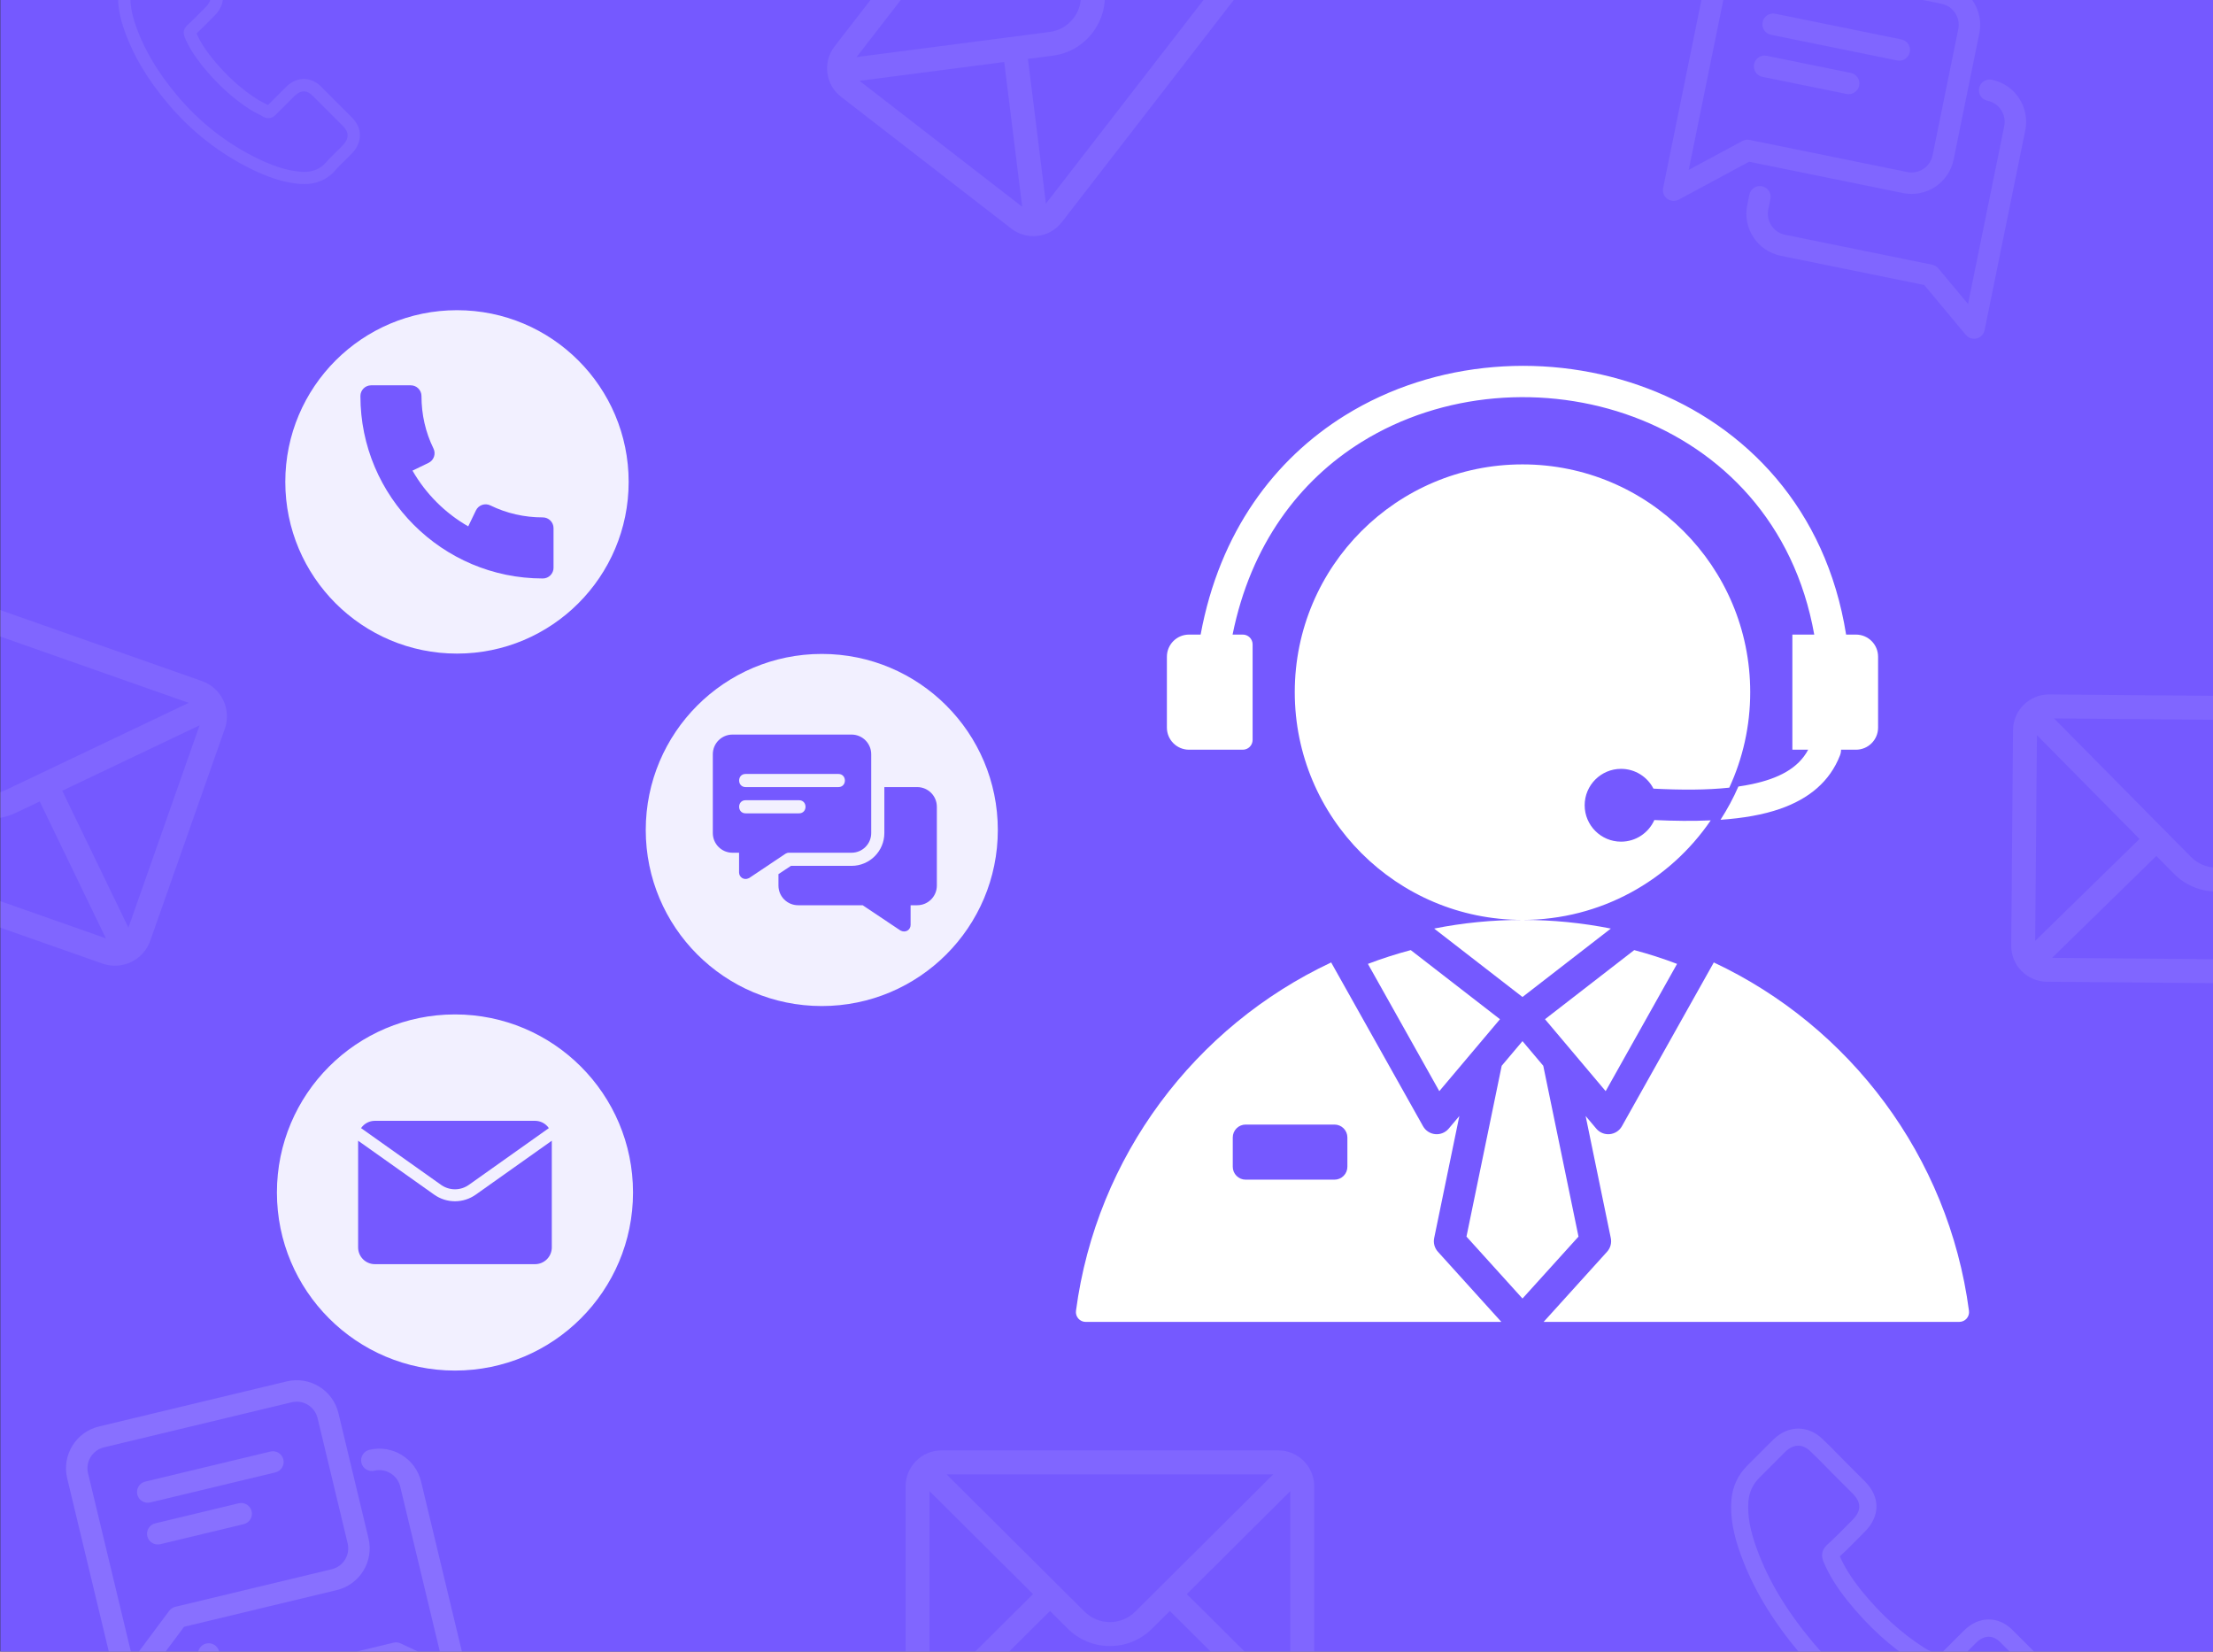 <svg width="264" height="197" viewBox="0 0 264 197" fill="none" xmlns="http://www.w3.org/2000/svg">
<rect x="0" y="0" width="264" height="197" fill="#333333" stroke="none"/>
<g clip-path="url(#clip0_910_2587)">
<rect x="0.035" width="264" height="197" fill="#7559FF"/>
<mask id="mask0_910_2587" style="mask-type:alpha" maskUnits="userSpaceOnUse" x="0" y="0" width="265" height="197">
<rect x="0.035" width="264" height="197" fill="#7559FF"/>
</mask>
<g mask="url(#mask0_910_2587)">
</g>
<g opacity="0.08" clip-path="url(#clip1_910_2587)">
<path d="M226.831 4.703L211.78 1.639C211.088 1.498 210.411 1.946 210.271 2.638C210.13 3.331 210.577 4.007 211.269 4.148L226.321 7.212C227.013 7.353 227.689 6.905 227.83 6.213C227.971 5.521 227.524 4.844 226.831 4.703Z" fill="white"/>
<path d="M220.793 8.699L210.759 6.656C210.066 6.515 209.39 6.963 209.249 7.655C209.108 8.348 209.556 9.024 210.248 9.165L220.282 11.208C220.975 11.348 221.651 10.901 221.792 10.209C221.933 9.516 221.485 8.84 220.793 8.699Z" fill="white"/>
<path d="M232.126 -2.056L209.549 -6.652C206.782 -7.216 204.074 -5.424 203.511 -2.657L198.404 22.429C198.305 22.915 198.496 23.417 198.895 23.712C199.047 23.824 199.222 23.902 199.403 23.938C199.691 23.997 199.998 23.955 200.265 23.811L208.659 19.291L227.019 23.029C229.786 23.592 232.495 21.8 233.058 19.033L236.122 3.982C236.685 1.215 234.893 -1.493 232.126 -2.056ZM230.549 18.523C230.268 19.905 228.915 20.802 227.53 20.521L208.716 16.691C208.422 16.631 208.118 16.676 207.854 16.818L201.457 20.263L206.019 -2.146C206.301 -3.528 207.654 -4.426 209.039 -4.144L231.616 0.452C233 0.734 233.895 2.089 233.613 3.471L230.549 18.523Z" fill="white"/>
<path d="M237.609 9.51C236.917 9.369 236.24 9.817 236.099 10.509C235.958 11.201 236.406 11.877 237.098 12.018C238.483 12.3 239.377 13.655 239.096 15.038L234.776 36.258L231.231 32.009C231.046 31.788 230.788 31.634 230.504 31.576L212.944 28.001C211.56 27.72 210.665 26.364 210.947 24.982L211.202 23.728C211.343 23.035 210.895 22.359 210.203 22.218C209.511 22.077 208.834 22.525 208.693 23.217L208.438 24.471C207.875 27.238 209.667 29.947 212.434 30.51L229.552 33.995L234.514 39.945C234.705 40.172 234.965 40.322 235.243 40.379C235.427 40.416 235.62 40.413 235.813 40.366C236.29 40.244 236.655 39.861 236.753 39.38L241.605 15.548C242.168 12.781 240.376 10.073 237.609 9.51Z" fill="white"/>
</g>
<g opacity="0.08" clip-path="url(#clip2_910_2587)">
<path d="M19.936 12.248C22.791 15.662 26.23 18.35 30.154 20.252C31.648 20.96 33.645 21.8 35.871 21.944C36.01 21.95 36.142 21.956 36.279 21.956C37.773 21.956 38.974 21.44 39.952 20.378C39.958 20.372 39.969 20.36 39.975 20.348C40.324 19.928 40.719 19.55 41.133 19.148C41.416 18.878 41.703 18.596 41.98 18.308C43.258 16.976 43.258 15.284 41.968 13.994L38.361 10.388C37.749 9.752 37.017 9.416 36.249 9.416C35.481 9.416 34.743 9.752 34.114 10.382L31.965 12.53C31.767 12.416 31.564 12.314 31.372 12.218C31.131 12.098 30.91 11.984 30.712 11.858C28.756 10.616 26.98 8.996 25.282 6.914C24.424 5.828 23.848 4.916 23.445 3.986C24.009 3.476 24.538 2.942 25.047 2.42C25.227 2.234 25.413 2.048 25.599 1.862C26.247 1.214 26.596 0.464 26.596 -0.298C26.596 -1.06 26.253 -1.81 25.599 -2.458L23.811 -4.246C23.602 -4.456 23.404 -4.66 23.2 -4.87C22.803 -5.278 22.39 -5.698 21.982 -6.076C21.363 -6.682 20.637 -7 19.869 -7C19.108 -7 18.375 -6.682 17.733 -6.07L15.489 -3.826C14.674 -3.01 14.211 -2.02 14.116 -0.874C14.002 0.56 14.265 2.084 14.95 3.926C15.999 6.776 17.584 9.422 19.936 12.248ZM15.579 -0.748C15.652 -1.546 15.957 -2.212 16.534 -2.788L18.765 -5.02C19.113 -5.356 19.497 -5.53 19.869 -5.53C20.235 -5.53 20.608 -5.356 20.95 -5.008C21.352 -4.636 21.73 -4.246 22.137 -3.832C22.341 -3.622 22.552 -3.412 22.762 -3.196L24.549 -1.408C24.922 -1.036 25.113 -0.658 25.113 -0.286C25.113 0.086 24.922 0.464 24.549 0.836C24.363 1.022 24.177 1.214 23.991 1.4C23.433 1.964 22.912 2.498 22.335 3.008C22.323 3.02 22.317 3.026 22.305 3.038C21.808 3.536 21.886 4.01 22.006 4.37C22.012 4.388 22.017 4.4 22.023 4.418C22.485 5.528 23.128 6.584 24.13 7.844C25.93 10.064 27.826 11.786 29.913 13.112C30.172 13.28 30.448 13.412 30.706 13.544C30.945 13.664 31.168 13.778 31.366 13.904C31.39 13.916 31.407 13.928 31.431 13.94C31.63 14.042 31.822 14.09 32.014 14.09C32.493 14.09 32.806 13.784 32.907 13.682L35.151 11.438C35.499 11.09 35.877 10.904 36.249 10.904C36.706 10.904 37.078 11.186 37.312 11.438L40.929 15.05C41.65 15.77 41.644 16.55 40.911 17.312C40.66 17.582 40.395 17.84 40.114 18.11C39.694 18.518 39.255 18.938 38.859 19.412C38.169 20.156 37.347 20.504 36.285 20.504C36.184 20.504 36.075 20.498 35.974 20.492C34.005 20.366 32.175 19.598 30.802 18.944C27.07 17.138 23.794 14.576 21.076 11.324C18.837 8.63 17.331 6.122 16.335 3.434C15.717 1.784 15.483 0.458 15.579 -0.748Z" fill="white"/>
</g>
<path fill-rule="evenodd" clip-rule="evenodd" d="M181.625 109.726C166.621 109.725 154.459 97.563 154.459 82.559C154.459 67.555 166.622 55.392 181.626 55.392C196.629 55.392 208.792 67.555 208.792 82.559C208.792 86.628 207.898 90.487 206.295 93.952C203.603 94.242 200.547 94.238 197.249 94.068C196.529 92.667 195.068 91.708 193.385 91.708C190.989 91.708 189.043 93.654 189.043 96.051C189.043 98.448 190.989 100.393 193.385 100.393C195.155 100.393 196.678 99.333 197.355 97.814C199.728 97.925 201.983 97.949 204.082 97.852C199.191 105.02 190.958 109.726 181.626 109.726C185.232 109.726 188.756 110.081 192.164 110.759L181.625 118.921L171.087 110.759C174.494 110.081 178.018 109.726 181.625 109.726ZM215.706 89.425H213.821V75.693H216.43C211.699 49.039 181.69 40.763 162.427 52.723C155.003 57.333 149.208 64.965 147.041 75.693H148.261C148.571 75.693 148.868 75.816 149.087 76.035C149.307 76.254 149.43 76.551 149.43 76.861V88.257C149.43 88.567 149.307 88.864 149.087 89.083C148.868 89.302 148.571 89.425 148.261 89.425H141.844C140.387 89.425 139.205 88.244 139.205 86.787V78.331C139.205 76.874 140.387 75.693 141.844 75.693H143.229C145.493 63.415 152.07 54.753 160.455 49.547C181.916 36.222 215.45 45.642 220.232 75.693H221.407C222.864 75.693 224.046 76.874 224.046 78.331V86.787C224.046 88.244 222.864 89.425 221.407 89.425H219.629C219.629 89.651 219.587 89.881 219.501 90.104C218.287 93.217 215.824 95.268 212.358 96.478C210.332 97.185 207.933 97.595 205.249 97.784C206.061 96.527 206.776 95.201 207.381 93.816C207.951 93.734 208.501 93.637 209.032 93.524C212.128 92.864 214.514 91.674 215.706 89.425ZM158.808 114.798C158.831 114.849 158.856 114.9 158.884 114.949L169.762 134.334C170.062 134.869 170.605 135.222 171.216 135.28C171.826 135.338 172.426 135.093 172.822 134.624L174.093 133.117L171.09 147.675C170.97 148.258 171.135 148.864 171.534 149.306L179.104 157.676H129.519C129.183 157.676 128.863 157.531 128.642 157.279C128.42 157.028 128.317 156.692 128.359 156.36C130.795 137.914 142.585 122.418 158.808 114.798ZM160.736 135.675C160.736 135.267 160.574 134.876 160.285 134.587C159.997 134.299 159.606 134.137 159.198 134.137H148.601C148.193 134.137 147.802 134.299 147.514 134.587C147.225 134.876 147.063 135.267 147.063 135.675V139.172C147.063 139.579 147.225 139.971 147.514 140.259C147.802 140.548 148.193 140.71 148.601 140.71H159.198C159.606 140.71 159.997 140.548 160.285 140.259C160.574 139.971 160.736 139.579 160.736 139.172V135.675ZM184.146 157.676L191.716 149.306C192.116 148.864 192.281 148.258 192.16 147.675L189.158 133.117L190.429 134.624C190.824 135.093 191.424 135.338 192.035 135.28C192.645 135.222 193.188 134.869 193.488 134.334L204.366 114.949C204.394 114.9 204.419 114.849 204.442 114.797C220.665 122.418 232.455 137.914 234.89 156.36C234.932 156.692 234.83 157.027 234.608 157.279C234.386 157.53 234.067 157.674 233.732 157.674C225.751 157.676 184.146 157.676 184.146 157.676ZM179.146 127.125L181.625 124.186L184.104 127.125L188.307 147.501L181.625 154.889L174.943 147.501L179.146 127.125ZM175.993 125.065C175.985 125.074 175.977 125.083 175.969 125.093L171.702 130.152L163.185 114.972C164.849 114.339 166.555 113.789 168.296 113.327L178.94 121.571L175.993 125.065ZM187.282 125.093C187.274 125.084 187.266 125.074 187.258 125.065L184.311 121.571L194.954 113.327C196.696 113.789 198.401 114.339 200.065 114.972L191.548 130.152L187.282 125.093Z" fill="white"/>
<circle cx="98.035" cy="99" r="21" fill="#F2F0FF"/>
<g clip-path="url(#clip3_910_2587)">
<path d="M101.583 87.619H87.384C86.084 87.619 85.035 88.668 85.035 89.968V99.364C85.035 100.664 86.084 101.713 87.384 101.713H88.167V104.062C88.167 104.628 88.753 105.038 89.326 104.751C89.342 104.736 89.373 104.736 89.389 104.72C93.696 101.832 92.731 102.476 93.695 101.839C93.82 101.76 93.961 101.713 94.118 101.713H101.583C102.882 101.713 103.932 100.664 103.932 99.364V89.968C103.932 88.668 102.882 87.619 101.583 87.619ZM95.319 97.015H88.95C87.918 97.015 87.914 95.449 88.95 95.449H95.319C96.351 95.449 96.355 97.015 95.319 97.015ZM100.017 93.883H88.95C87.918 93.883 87.914 92.317 88.95 92.317H100.017C101.049 92.317 101.053 93.883 100.017 93.883Z" fill="#7559FF"/>
<path d="M109.413 93.883H105.498V99.364C105.498 101.525 103.744 103.279 101.583 103.279H94.353L92.865 104.266V105.628C92.865 106.928 93.914 107.977 95.214 107.977H102.914L107.408 110.984C108.022 111.325 108.63 110.91 108.63 110.326V107.977H109.413C110.712 107.977 111.762 106.928 111.762 105.628V96.232C111.762 94.933 110.712 93.883 109.413 93.883Z" fill="#7559FF"/>
</g>
<path d="M75.515 142.24C75.515 130.509 66.006 121 54.275 121C42.545 121 33.035 130.509 33.035 142.24C33.035 153.971 42.545 163.48 54.275 163.48C66.006 163.48 75.515 153.971 75.515 142.24Z" fill="#F2F0FF"/>
<path d="M63.828 133.69H44.722C44.397 133.69 44.077 133.77 43.789 133.921C43.502 134.073 43.255 134.293 43.072 134.561L52.624 141.334C53.106 141.675 53.683 141.858 54.274 141.858C54.865 141.858 55.441 141.675 55.924 141.334L65.475 134.561C65.291 134.293 65.046 134.074 64.759 133.922C64.472 133.77 64.152 133.691 63.828 133.69Z" fill="#7559FF"/>
<path d="M56.751 142.498C56.027 143.011 55.161 143.286 54.274 143.286C53.387 143.286 52.522 143.011 51.798 142.498L42.722 136.063V148.789C42.722 149.319 42.932 149.828 43.307 150.203C43.682 150.578 44.191 150.789 44.722 150.789H63.828C64.358 150.789 64.867 150.578 65.242 150.203C65.617 149.828 65.828 149.319 65.828 148.789V136.063L56.751 142.498Z" fill="#7559FF"/>
<path d="M54.515 37C43.205 37 34.035 46.17 34.035 57.48C34.035 68.79 43.205 77.96 54.515 77.96C65.825 77.96 74.995 68.79 74.995 57.48C74.995 46.17 65.825 37 54.515 37ZM64.755 69C52.756 69 42.995 59.239 42.995 47.24C42.995 46.533 43.569 45.96 44.275 45.96H49.001C49.708 45.96 50.281 46.533 50.281 47.24C50.281 49.452 50.762 51.559 51.712 53.499C51.863 53.806 51.883 54.157 51.771 54.48C51.661 54.802 51.425 55.066 51.118 55.214L49.208 56.136C50.798 58.903 53.092 61.2 55.857 62.784L56.778 60.877C56.927 60.57 57.19 60.337 57.513 60.224C57.836 60.114 58.189 60.135 58.493 60.283C60.439 61.233 62.543 61.714 64.753 61.714C65.459 61.714 66.033 62.288 66.033 62.994V67.72H66.035C66.035 68.427 65.462 69 64.755 69Z" fill="#F2F0FF"/>
<g opacity="0.12">
<path d="M214.619 197.092C218.579 201.826 223.347 205.554 228.788 208.191C230.859 209.173 233.63 210.337 236.717 210.537C236.908 210.545 237.091 210.554 237.282 210.554C239.354 210.554 241.018 209.838 242.374 208.366C242.382 208.357 242.399 208.341 242.407 208.324C242.89 207.742 243.439 207.218 244.013 206.66C244.404 206.286 244.803 205.895 245.186 205.495C246.958 203.648 246.958 201.302 245.17 199.513L240.169 194.513C239.321 193.631 238.306 193.165 237.241 193.165C236.176 193.165 235.152 193.631 234.279 194.505L231.3 197.483C231.026 197.325 230.743 197.184 230.477 197.051C230.144 196.884 229.836 196.726 229.561 196.551C226.849 194.829 224.387 192.583 222.032 189.696C220.842 188.19 220.044 186.925 219.486 185.636C220.268 184.929 221 184.188 221.708 183.464C221.957 183.206 222.215 182.949 222.473 182.691C223.371 181.792 223.854 180.752 223.854 179.695C223.854 178.639 223.38 177.599 222.473 176.7L219.994 174.221C219.702 173.93 219.428 173.647 219.145 173.356C218.596 172.79 218.022 172.208 217.456 171.683C216.599 170.843 215.592 170.402 214.527 170.402C213.471 170.402 212.456 170.843 211.566 171.692L208.454 174.803C207.322 175.935 206.682 177.308 206.549 178.897C206.391 180.885 206.757 182.998 207.705 185.553C209.161 189.505 211.358 193.174 214.619 197.092ZM208.579 179.071C208.679 177.965 209.103 177.041 209.902 176.243L212.997 173.148C213.479 172.682 214.012 172.441 214.527 172.441C215.035 172.441 215.551 172.682 216.025 173.164C216.582 173.68 217.107 174.221 217.672 174.795C217.955 175.086 218.246 175.377 218.538 175.677L221.017 178.156C221.533 178.672 221.799 179.196 221.799 179.712C221.799 180.228 221.533 180.752 221.017 181.268C220.759 181.526 220.501 181.792 220.243 182.05C219.469 182.832 218.746 183.572 217.947 184.28C217.93 184.296 217.922 184.305 217.905 184.321C217.215 185.012 217.323 185.669 217.489 186.168C217.498 186.193 217.506 186.21 217.514 186.235C218.155 187.774 219.045 189.238 220.435 190.985C222.931 194.064 225.56 196.452 228.455 198.29C228.813 198.523 229.195 198.706 229.553 198.889C229.886 199.056 230.194 199.214 230.468 199.389C230.502 199.405 230.527 199.422 230.56 199.438C230.834 199.58 231.101 199.646 231.367 199.646C232.032 199.646 232.465 199.222 232.607 199.081L235.718 195.969C236.201 195.487 236.725 195.229 237.241 195.229C237.873 195.229 238.389 195.62 238.713 195.969L243.73 200.978C244.729 201.976 244.72 203.058 243.705 204.114C243.356 204.489 242.99 204.846 242.599 205.221C242.016 205.787 241.409 206.369 240.86 207.026C239.903 208.058 238.763 208.54 237.291 208.54C237.149 208.54 236.999 208.532 236.858 208.524C234.129 208.349 231.592 207.284 229.686 206.377C224.511 203.873 219.969 200.32 216.2 195.811C213.096 192.075 211.008 188.598 209.627 184.87C208.77 182.582 208.446 180.744 208.579 179.071Z" fill="white"/>
</g>
<g opacity="0.14">
<path d="M32.26 173.137L17.325 176.724C16.638 176.889 16.214 177.58 16.379 178.267C16.544 178.954 17.235 179.378 17.922 179.213L32.858 175.626C33.545 175.461 33.968 174.77 33.803 174.083C33.639 173.396 32.947 172.972 32.26 173.137Z" fill="white"/>
<path d="M28.477 179.311L18.52 181.702C17.834 181.867 17.41 182.559 17.575 183.246C17.74 183.933 18.431 184.357 19.118 184.192L29.075 181.8C29.762 181.635 30.186 180.944 30.021 180.257C29.856 179.57 29.164 179.146 28.477 179.311Z" fill="white"/>
<path d="M34.2 164.773L11.797 170.153C9.052 170.812 7.355 173.581 8.014 176.327L13.992 201.219C14.108 201.702 14.493 202.076 14.98 202.175C15.165 202.212 15.357 202.208 15.536 202.165C15.822 202.096 16.082 201.928 16.263 201.685L21.96 194.04L40.178 189.665C42.924 189.006 44.62 186.237 43.961 183.491L40.374 168.556C39.715 165.81 36.946 164.113 34.2 164.773ZM41.472 184.089C41.801 185.46 40.955 186.846 39.581 187.176L20.911 191.659C20.62 191.729 20.363 191.899 20.184 192.139L15.844 197.965L10.504 175.729C10.174 174.358 11.021 172.972 12.395 172.642L34.798 167.262C36.172 166.932 37.556 167.782 37.885 169.153L41.472 184.089Z" fill="white"/>
<path d="M44.059 172.936C43.372 173.101 42.948 173.793 43.113 174.48C43.278 175.167 43.969 175.591 44.657 175.426C46.031 175.096 47.414 175.945 47.744 177.317L52.8 198.373L47.791 196.022C47.531 195.9 47.231 195.87 46.95 195.937L29.525 200.122C28.151 200.452 26.767 199.602 26.438 198.23L26.139 196.986C25.974 196.299 25.283 195.875 24.596 196.04C23.909 196.205 23.485 196.896 23.65 197.584L23.949 198.828C24.608 201.574 27.377 203.27 30.123 202.611L47.109 198.532L54.122 201.826C54.391 201.951 54.69 201.977 54.966 201.91C55.148 201.867 55.322 201.783 55.477 201.659C55.857 201.346 56.027 200.845 55.912 200.367L50.233 176.719C49.573 173.974 46.804 172.277 44.059 172.936Z" fill="white"/>
</g>
<g opacity="0.08">
<path d="M124.149 -26.237L99.561 5.533C98.112 7.405 98.464 10.102 100.326 11.543L120.653 27.275C122.527 28.725 125.223 28.37 126.663 26.509L151.252 -5.261C152.689 -7.117 152.366 -9.816 150.486 -11.271L130.159 -27.003C128.3 -28.442 125.603 -28.115 124.149 -26.237ZM126.041 -24.015C126.194 -22.79 128.823 -1.708 128.914 -0.98C129.059 0.156 128.753 1.279 128.052 2.184C127.352 3.089 126.341 3.667 125.202 3.812C124.713 3.876 103.878 6.587 102.186 6.807L126.041 -24.015ZM121.942 24.661L102.535 9.641L119.798 7.395L121.942 24.661ZM124.773 24.285L122.63 7.027L125.567 6.645C127.459 6.404 129.144 5.44 130.311 3.932C131.478 2.424 131.988 0.551 131.748 -1.337L131.381 -4.28L148.625 -6.533L124.773 24.285ZM148.279 -9.368L131.027 -7.114L128.872 -24.388L148.279 -9.368Z" fill="white"/>
</g>
<g opacity="0.08">
<path d="M152.494 173H112.319C109.952 173 108.035 174.929 108.035 177.284V202.988C108.035 205.357 109.966 207.272 112.319 207.272H152.494C154.841 207.272 156.778 205.365 156.778 202.988V177.284C156.778 174.933 154.868 173 152.494 173ZM151.894 175.856C151.018 176.727 135.956 191.71 135.436 192.227C134.626 193.036 133.551 193.482 132.406 193.482C131.262 193.482 130.186 193.036 129.374 192.225C129.025 191.877 114.128 177.059 112.919 175.856H151.894ZM110.891 202.407V177.867L123.233 190.144L110.891 202.407ZM112.921 204.416L125.258 192.158L127.358 194.247C128.706 195.595 130.499 196.338 132.406 196.338C134.313 196.338 136.106 195.595 137.452 194.249L139.555 192.158L151.892 204.416H112.921ZM153.922 202.407L141.58 190.144L153.922 177.867V202.407Z" fill="white"/>
</g>
<g opacity="0.08">
<path d="M284.637 83.169L244.464 82.832C242.097 82.812 240.164 84.725 240.144 87.08L239.929 112.783C239.909 115.152 241.824 117.083 244.176 117.103L284.349 117.44C286.696 117.46 288.649 115.569 288.669 113.192L288.885 87.489C288.905 85.138 287.011 83.189 284.637 83.169ZM284.013 86.02C283.131 86.883 267.943 101.74 267.418 102.253C266.602 103.055 265.523 103.491 264.379 103.482C263.234 103.472 262.162 103.018 261.357 102.199C261.011 101.848 246.239 86.906 245.04 85.693L284.013 86.02ZM242.789 112.226L242.995 87.687L255.233 100.067L242.789 112.226ZM244.802 114.252L257.241 102.098L259.324 104.204C260.661 105.564 262.448 106.322 264.355 106.338C266.262 106.354 268.061 105.626 269.418 104.292L271.538 102.218L283.772 114.579L244.802 114.252ZM285.818 112.587L273.58 100.221L286.024 88.048L285.818 112.587Z" fill="white"/>
</g>
<g opacity="0.08">
<path d="M24.09 81.236L-15.417 67.334C-17.744 66.515 -20.297 67.748 -21.112 70.064L-30.007 95.341C-30.826 97.671 -29.59 100.222 -27.276 101.036L12.23 114.938C14.538 115.75 17.103 114.545 17.925 112.208L26.82 86.931C27.634 84.619 26.425 82.058 24.09 81.236ZM22.512 83.837C21.35 84.39 1.352 93.912 0.662 94.241C-0.414 94.757 -1.626 94.822 -2.751 94.426C-3.876 94.03 -4.78 93.22 -5.297 92.141C-5.521 91.677 -15.042 71.951 -15.815 70.35L22.512 83.837ZM-26.997 95.757L-18.505 71.626L-10.617 87.969L-26.997 95.757ZM-25.696 98.436L-9.323 90.65L-7.98 93.431C-7.121 95.224 -5.615 96.575 -3.739 97.235C-1.864 97.895 0.156 97.785 1.946 96.927L4.737 95.598L12.627 111.921L-25.696 98.436ZM15.318 110.648L7.425 94.318L23.81 86.516L15.318 110.648Z" fill="white"/>
</g>
</g>
<defs>
<clipPath id="clip0_910_2587">
<rect width="264" height="197" fill="white"/>
</clipPath>
<clipPath id="clip1_910_2587">
<rect width="40.96" height="40.96" fill="white" transform="translate(204.532 -7.674) rotate(11.507)"/>
</clipPath>
<clipPath id="clip2_910_2587">
<rect width="28.956" height="28.956" fill="white" transform="translate(14.035 -7)"/>
</clipPath>
<clipPath id="clip3_910_2587">
<rect width="26.726" height="26.726" fill="white" transform="translate(85.035 86)"/>
</clipPath>
</defs>
</svg>
